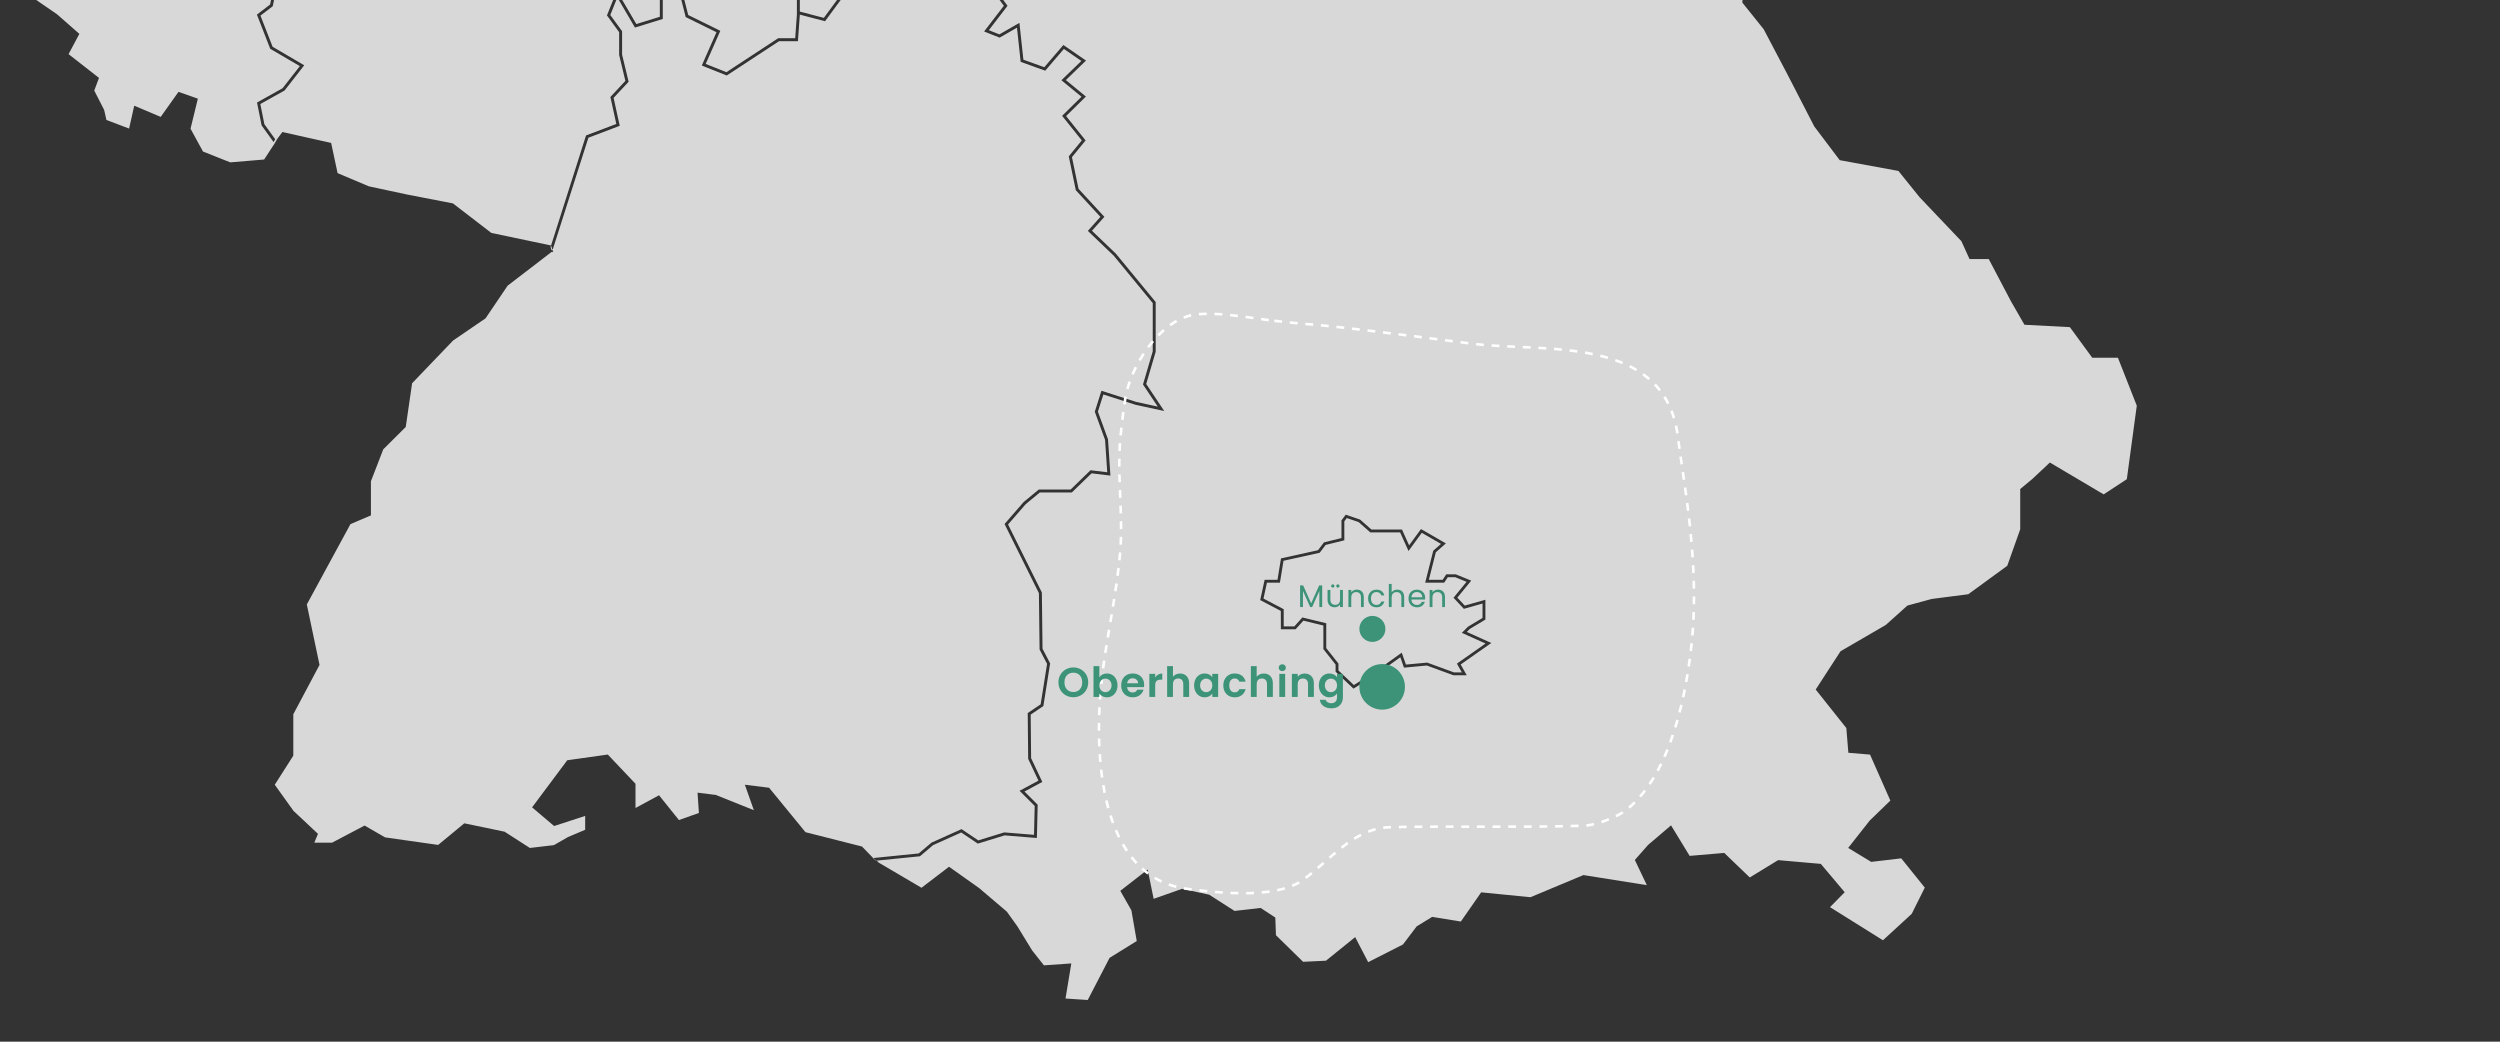 <?xml version="1.0" encoding="UTF-8"?>
<svg width="1920px" height="800px" viewBox="0 0 1920 800" version="1.1" xmlns="http://www.w3.org/2000/svg" xmlns:xlink="http://www.w3.org/1999/xlink">
    <rect x="0" y="0" width="1920" height="800" fill="#333333" stroke="none"/>
    <title>DPCo_Karte_Pachmayr_v7</title>
    <g id="DPCo_Karte_Pachmayr_v7" stroke="none" stroke-width="1" fill="none" fill-rule="evenodd">
        <g id="Group-2" transform="translate(-36, -1775)">
            <path d="M1309.836,1571.116 L1305.524,1571.35 L1302.566,1595.369 L1325.618,1612.848 L1323.661,1635.654 L1344.214,1655.853 L1384.269,1682.105 L1390.486,1699.573 L1395.803,1710.764 L1377.101,1731.466 L1376.609,1750.43 L1374.076,1776.939 L1390.514,1797.456 L1408.629,1831.89 L1429.372,1872.131 L1448.913,1898.003 L1493.988,1906.285 L1510.264,1926.489 L1542.34,1960.219 L1548.591,1973.951 L1563.362,1973.951 L1580.46,2006.474 L1590.787,2024.417 L1625.669,2026.249 L1642.834,2049.726 L1662.559,2049.726 L1677.052,2086.555 L1669.397,2143.007 L1651.618,2154.684 L1610.294,2130.213 L1597.049,2142.644 L1587.527,2150.585 L1587.527,2181.495 L1577.581,2209.523 L1547.646,2231.363 L1519.506,2235.01 L1500.899,2240.064 L1484.282,2254.963 L1449.528,2275.162 L1430.457,2304.563 L1453.984,2334.138 L1455.533,2353.12 L1472.183,2354.538 L1487.793,2389.854 L1471.959,2405.166 L1455.404,2426.203 L1473.077,2436.925 L1496.157,2434.211 L1514.239,2456.688 L1504.203,2476.819 L1482.107,2497.124 L1441.438,2471.693 L1452.726,2460.223 L1434.382,2438.466 L1401.59,2435.573 L1379.824,2448.892 L1360.227,2430.05 L1333.641,2432.317 L1319.356,2408.88 L1301.722,2423.902 L1291.557,2435.461 L1300.777,2454.8 L1252.067,2447.055 L1211.387,2464.065 L1173.541,2460.318 L1157.919,2482.75 L1135.918,2479.159 L1124.031,2486.43 L1113.475,2500.358 L1086.767,2513.933 L1076.77,2494.706 L1054.344,2512.816 L1036.771,2513.66 L1015.933,2493.238 L1015.441,2479.679 L1004.175,2472.302 L984.12,2474.591 L964.646,2462.127 L943.87,2457.598 L921.997,2465.299 L917.413,2442.805 L896.396,2459.15 L904.9,2474.117 L909.021,2497.705 L888.155,2510.627 L871.376,2543 L854.312,2541.855 L858.773,2514.911 L837.729,2516.385 L828.733,2505.004 L817.405,2486.525 L809.253,2475.139 L788.069,2457.118 L764.843,2440.655 L743.703,2456.811 L710.241,2437.131 L710.609,2437.095 L706.436,2433.822 L697.997,2425.12 L654.611,2414.115 L626.673,2379.999 L608.044,2377.662 L614.969,2397.23 L585.842,2385.549 L571.717,2383.749 L572.761,2399.343 L557.422,2404.803 L542.13,2385.761 L524.07,2395.542 L524.07,2376.941 L502.785,2354.484 L471.648,2358.872 L444.637,2395.056 L461.564,2409.386 L485.411,2401.618 L485.411,2412.265 L472.251,2417.837 L461.368,2424.064 L442.94,2426.232 L423.507,2413.74 L392.589,2407.307 L372.503,2423.896 L331.751,2418.106 L315.996,2409.018 L291.032,2422.169 L277.398,2422.169 L280.199,2415.378 L261.38,2397.722 L247.021,2377.668 L261.263,2355.334 L261.263,2323.542 L281.399,2285.648 L271.633,2239.23 L305.146,2177.525 L320.868,2170.835 L320.868,2144.616 L330.35,2120.085 L347.612,2102.904 L352.501,2069.33 L383.988,2036.499 L408.896,2019.491 L425.851,1994.407 L459.7,1968.427 L460.849,1968.673 L459.179,1963.518 L413.339,1953.881 L383.842,1931.208 L348.78,1924.417 L319.278,1918.1 L295.256,1907.949 L290.318,1884.773 L252.873,1876.392 L249.064,1881.503 L246.845,1885.272 L238.85,1897.505 L212.844,1899.692 L191.9,1891.383 L182.326,1873.837 L187.964,1850.773 L173.083,1845.545 L159.417,1864.774 L139.088,1856.175 L135.147,1873.737 L117.724,1867.133 L115.994,1859.429 L108.385,1844.567 L112.013,1834.821 L88.661,1816.566 L96.953,1801.016 L79.9,1786.032 L51.246,1766.323 L48.732,1744.763 L48.73,1740.417 L48.603,1740.386 L48.73,1740.211 L48.732,1740.124 L48.868,1740.028 L66.92,1715.643 L96.853,1681.033 L94.14,1655.609 L68.777,1653.282 L64.062,1641.356 L44.481,1630.787 L34.464,1606.217 L15.124,1589.152 L19.839,1540.932 L34.979,1527.684 L30.241,1515.669 L76.221,1492.164 L77.084,1491.967 L86.279,1487.076 L86.613,1486.692 L85.49,1486.935 L84.893,1486.175 L70.868,1468.503 L93.505,1445.322 L77.565,1438.562 L82.739,1422.979 L54.527,1424.918 L47.294,1411.71 L67.704,1391.54 L47.668,1383.612 L40.753,1350.134 L23.803,1349.664 L12.301,1328.455 L39.575,1314.057 L39.575,1293.474 L16.726,1276.361 L38.571,1260.454 L0,1260.935 L0,1245.536 L17.072,1247.699 L44.643,1219.908 L72.297,1213.751 L72.297,1197.889 L43.677,1200.09 L52.467,1183.558 L64.651,1171.177 L79.301,1151.873 L89.972,1097.337 L72.793,1066.87 L72.793,1047.427 L59.477,1041.393 L58.076,1029.436 L47.723,1016.016 L40.228,990.276 L56.028,993.092 L84.53,988.784 L91.451,972.726 L135.893,1001.785 L150.431,987.219 L159.874,995.215 L185.324,982.532 L210.539,984.862 L241.62,953.182 L212.079,930.035 L221.182,916.581 L247.502,908.927 L287.82,873.113 L291.468,868.352 L299.318,833.67 L286.293,797.938 L267.338,802.394 L237.156,798.463 L230.216,778.071 L244.777,767.573 L240.154,749.319 L269.996,747.638 L297.565,760.358 L308.837,750.838 L323.515,675.018 L347.952,652.504 L358.493,625.829 L348.862,596.887 L358.37,586.618 L358.37,575.584 L369.625,540.461 L328.383,527.227 L321.806,516.098 L328.718,472.314 L347.377,474.498 L359.224,461.705 L344.931,449.163 L377.508,426.207 L446.163,428.033 L466.201,419.763 L525.911,421.534 L525.911,440.648 L541.142,442.552 L555.06,477.569 L528.178,485.682 L531.014,510.218 L549.176,510.218 L569.939,527.35 L591.557,509.062 L589.357,489.915 L572.647,482.053 L583.411,461.403 L596.023,459.873 L602.74,476.095 L625.111,478.39 L636.154,512.458 L653.964,489.027 L644.311,474.492 L657.828,460.962 L655.801,457.668 L637.762,463.592 L623.983,440.631 L648.214,391.52 L666.308,377.923 L700.46,398.712 L755.955,390.353 L779.253,392.112 L801.948,438.855 L805.011,436.176 L811.461,415.825 L793.592,382.26 L762.706,371.314 L725.371,372.213 L712.087,350.276 L712.511,330.361 L737.544,340.972 L737.003,308.982 L731.519,290.675 L709.914,294.456 L701.684,284.392 L709.926,267.632 L712.226,245.159 L692.04,238.496 L673.568,244.131 L667.124,229.36 L678.074,221.87 L671.574,211.282 L725.578,210.405 L748.774,187.619 L724.305,147.425 L713.371,134.927 L708.602,116.095 L694.631,97.726 L697.585,83.848 L682.798,67.635 L684.088,43.671 L747.138,56.471 L785.981,68.652 L795.77,85.669 L812.187,90.298 L827.348,78.28 L837.176,86.59 L860.947,66.044 L870.401,85.507 L895.256,96.257 L910.897,109.052 L934.4,105.148 L934.411,117.742 L937.326,141.232 L934.484,177.885 L899.941,199.531 L905.664,208.931 L936.6,199.878 L964.213,202.017 L964.213,226.83 L954.793,247.628 L941.347,259.244 L954.006,272.938 L962.806,263.025 L967.876,250.035 L986.432,234.542 L979.558,224.199 L1001.085,217.062 L1025.191,233.498 L1045.311,238.256 L1065.039,259.104 L1083.662,259.104 L1111.851,238.558 L1142.68,243.93 L1131.78,267.426 L1136.532,292.055 L1104.351,314.74 L1094.953,326.937 L1080.128,322.76 L1069.16,341.29 L1074.488,364.35 L1088.208,368.203 L1084.226,378.669 L1073.499,390.246 L1082.311,400.589 L1082.696,401.031 L1086.106,400.678 L1108.349,387.603 L1118.828,367.44 L1159.467,366.138 L1169.215,383.109 L1194.299,383.109 L1207.258,400.667 L1227.356,381.247 L1213.689,365.389 L1231.465,361.8 L1247.131,346.081 L1247.131,329.3 L1260.43,320.132 L1289.618,320.132 L1311.794,309.696 L1330.899,315.258 L1347.151,338.68 L1358.875,313.307 L1351.327,303.1 L1397.633,251.895 L1427.156,218.669 L1435.837,214.996 L1460.436,223.118 L1476.091,224.985 L1447.327,227.529 L1414.823,238.345 L1398.906,267.346 L1405.315,289.03 L1422.388,260.526 L1475.041,244.461 L1495.609,257.2 L1524.054,230.888 L1530.698,244.975 L1540.212,253.684 L1537.744,279.124 L1553.365,289.896 L1587.701,294.603 L1587.701,314.676 L1602.568,323.531 L1605.03,336.03 L1620.434,343.817 L1627.725,328.148 L1662.787,320.44 L1671.764,341.525 L1671.764,367.11 L1691.796,392.388 L1691.796,411.886 L1680.161,421.277 L1717.4,445.907 L1755.794,463.275 L1772.884,456.483 L1763.013,472.079 L1773.621,481.051 L1788.243,538.683 L1809.804,587.171 L1808.922,587.596 L1808.805,587.635 L1810.794,592.635 L1811.096,592.529 L1812.337,608.344 L1794.827,656.721 L1787.64,682.341 L1753.805,713.625 L1737.754,740.188 L1745.847,758.402 L1774.059,769.267 L1803.283,779.608 L1822.475,808.42 L1849.614,825.446 L1851.944,865.429 L1832.21,890.899 L1842.309,923.6 L1847.473,939.125 L1876.736,951.285 L1871.997,984.231 L1881.732,1009.343 L1872.215,1043.697 L1854.61,1067.776 L1887.103,1134.284 L1879.765,1164.385 L1880.186,1167.423 L1907.049,1191.521 L1945.989,1202.463 L1938.455,1230.812 L1956,1257.848 L1936.709,1314.114 L1926.519,1362.013 L1907.155,1393.44 L1895.113,1413.443 L1880.403,1411.471 L1870.799,1390.703 L1858.584,1384.497 L1858.584,1359.824 L1840.537,1348.674 L1806.665,1346.021 L1786.821,1360.55 L1811.268,1391.2 L1759.21,1409.114 L1749.226,1419.565 L1718.947,1419.565 L1709.12,1444.969 L1645.41,1451.371 L1619.539,1460.146 L1621.364,1483.825 L1601.571,1476.379 L1570.566,1489.081 L1550.806,1512.414 L1520.834,1514.268 L1506.387,1537.377 L1476.817,1530.998 L1461.901,1547.839 L1423.078,1552.342 L1366.388,1582.639 L1371.237,1609.111 L1347.688,1594.727 L1340.701,1579.724 L1310.528,1571.814 L1309.836,1571.116 Z M275.222,431.672 L283.99,438.251 L271.923,441.304 L274.473,452.309 L272.889,453.507 L260.464,443.146 L275.222,431.672 Z M341.124,413.196 L340.634,418.028 L312.65,417.145 L308.713,429.992 L300.794,429.137 L302.631,417.178 L341.124,413.196 Z M1685.424,314.096 L1702.732,321.238 L1702.732,331.255 L1764.433,383.201 L1761.96,415.239 L1754.784,409.179 L1715.11,421.594 L1703.243,414.906 L1712.626,392.491 L1705.394,380.287 L1737.165,389.933 L1737.165,368.744 L1714.849,349.858 L1698.124,363.81 L1694.734,356.867 L1687.447,331.766 L1678.732,318.491 L1685.424,314.096 Z M368.951,401.438 L384.814,403.023 L380.677,409.378 L353.331,409.836 L352.887,405.86 L368.951,401.438 Z M552.315,399.758 L557.822,400.7 L559.577,404.961 L553.958,408.157 L544.454,407.317 L552.315,399.758 Z M406.648,400.257 L408.34,402.731 L406.114,404.298 L403.299,402.006 L406.648,400.257 Z M440.876,391.36 L445.309,394.367 L441.593,398.658 L422.333,401.438 L421.784,395.777 L440.876,391.36 Z M478.611,381.282 L483.959,388.21 L473.373,391.36 L460.433,389.037 L461.379,385.412 L478.611,381.282 Z M500.917,381.549 L511.777,383.731 L512.526,384.593 L495.722,386.054 L495.722,383.293 L500.917,381.549 Z M1611.9,147.81 L1602.166,171.68 L1619.193,180.947 L1645.356,183.593 L1654.464,177.918 L1661.802,187.525 L1641.726,212.754 L1662.768,239.152 L1672.01,254.735 L1663.946,280.783 L1645.848,255.972 L1613.709,260.995 L1603.741,287.221 L1566.979,275.882 L1558.363,249.623 L1582.582,242.583 L1556.062,230.152 L1557.452,222.634 L1576.735,213.595 L1559.513,192.983 L1569.593,190.137 L1582.303,198.385 L1597.33,194.297 L1622.845,213.923 L1622.845,229.239 L1627.614,229.378 L1629.642,194.497 L1596.37,174.843 L1580.817,168.049 L1566.036,173.44 L1567.303,163.866 L1596.029,147.81 L1611.9,147.81 Z M1157.727,189.801 L1181.33,215.405 L1181.33,223.035 L1154.476,226.754 L1145.705,217.352 L1132.598,196.878 L1157.727,189.801 Z M719.494,176.364 L729.299,178.133 L727.726,184.929 L717.311,186.442 L710.814,180.937 L719.494,176.364 Z M691.3,161.247 L695.691,167.915 L679.084,176.364 L662.082,176.364 L662.082,170.511 L691.3,161.247 Z M656.374,151.169 L660.135,155.344 L655.628,157.888 L656.374,151.169 Z M621.85,112.537 L626.794,132.693 L609.99,118.526 L621.85,112.537 Z M648.117,90.701 L670.485,95.577 L662.44,108.649 L645.224,114.217 L633.515,102.683 L648.117,90.701 Z M647.191,0 L650.32,8.205 L633.143,18.501 L633.143,40.037 L647.951,50.754 L626.577,59.982 L613.351,78.944 L615.747,39.593 L637.301,6.783 L647.191,0 Z M715.458,852.912 L711.713,835.801 L724.96,828.318 L707.42,817.339 L669.749,850.404 L636.795,850.404 L636.795,820.764 L630.265,809.035 L593.411,814.939 L583.708,829.59 L554.693,825.497 L559.142,843.285 L579.214,861.183 L569.952,901.938 L585.119,917.223 L550.197,932.747 L534.001,926.427 L523.339,945.487 L459.784,951.958 L447.558,941.799 L475.054,927.469 L486.753,911.381 L463.429,905.205 L458.867,891.537 L480.506,865.864 L478.162,846.633 L426.447,837.344 L423.741,816.528 L414.528,809.062 L391.35,816.795 L387.362,838.348 L330.864,867.228 L330.412,867.35 L288.399,869.699 L290.216,867.328 L330.045,865.101 L385.338,836.837 L389.368,815.07 L414.991,806.523 L425.873,815.338 L428.478,835.403 L480.209,844.699 L482.874,866.572 L461.415,892.023 L465.19,903.327 L490.532,910.038 L476.572,929.234 L451.624,942.232 L460.498,949.607 L521.937,943.351 L532.991,923.6 L550.139,930.292 L581.197,916.485 L567.47,902.653 L576.709,861.983 L557.118,844.516 L551.681,822.786 L582.607,827.147 L592.066,812.859 L631.474,806.55 L639.06,820.173 L639.06,848.138 L668.895,848.138 L707.195,814.526 L729.391,828.418 L714.281,836.95 L717.911,853.516 L689.98,886.774 L708.697,908.123 L695.451,930.929 L717.818,939.315 L717.818,950.307 L728.344,960.672 L726.628,984.056 L740.242,992.29 L756.554,1025.073 L777.921,1029.33 L768.002,1072.325 L774.373,1103.996 L794.685,1109.239 L815.202,1127.855 L819.543,1140.16 L806.554,1140.16 L806.555,1190.892 L788.808,1200.7 L811.434,1222.459 L823.892,1218.791 L815.07,1199.99 L857.601,1175.547 L858.335,1198.398 L875.041,1197.816 L887.399,1178.221 L907.566,1182.958 L924.839,1161.798 L941.244,1162.207 L959.617,1132.552 L976.882,1134.582 L1007.259,1142.798 L1029.388,1123.179 L1018.47,1112.293 L1028.038,1095.758 L1013.631,1077.093 L1013.631,1050.941 L1028.267,1036.455 L1028.267,1015.992 L1009.603,998.694 L1027.777,987.287 L1048.01,995.991 L1077,991.451 L1088.947,983.498 L1090.557,968.904 L1108.368,956.521 L1108.369,941.57 L1117.201,927.664 L1105.073,919.132 L1105.073,897.347 L1117.129,887.154 L1105.351,873.573 L1105.153,873.248 L1098.223,855.754 L1104.861,843.52 L1088.618,821.947 L1099.53,806.173 L1086.091,802.549 L1078.044,774.495 L1068.52,768.54 L1058.181,745.657 L1066.633,736.211 L1098.049,734.887 L1112.661,718.332 L1122.525,726.126 L1137.662,722.329 L1157.068,730.514 L1186.402,724.098 L1206.613,708.195 L1229.524,684.788 L1197.154,667.698 L1167.051,662.944 L1159.649,642.085 L1147.804,633.453 L1128.062,633.446 L1062.821,586.856 L1062.819,568.696 L1048.918,567.023 L1028.651,567.025 L1019.226,552.373 L992.585,539.388 L920.869,519.411 L830.114,482.705 L820.641,451.122 L802.227,435.79 L803.706,434.513 L803.832,434.18 L822.615,449.817 L831.969,481.013 L921.597,517.269 L993.384,537.278 L1020.787,550.615 L1029.884,564.757 L1048.037,564.757 L1051.736,542.5 L1075.381,528.33 L1082.874,508.29 L1104.374,504.471 L1105.167,465.218 L1102.59,449.853 L1087.465,456.577 L1076.049,442.312 L1073.314,414.463 L1081.748,399.274 L1084.54,399 L1075.635,414.944 L1078.234,441.418 L1088.139,453.795 L1104.339,446.598 L1107.415,465.053 L1106.601,506.377 L1084.54,510.294 L1077.227,529.868 L1053.798,543.904 L1050.308,564.911 L1065.085,566.688 L1065.084,585.686 L1128.786,631.18 L1148.531,631.18 L1161.55,640.667 L1168.734,660.916 L1197.696,665.492 L1198.048,665.609 L1230.971,682.991 L1242.553,663.551 L1242.423,663.5 L1228.616,656.734 L1228.614,642.069 L1215.54,635.405 L1234.073,612.891 L1257.586,612.889 L1263.935,595.795 L1303.048,600.075 L1325.977,568.535 L1356.342,574.565 L1356.588,574.643 L1404.314,596.217 L1406.677,606.831 L1443.017,608.433 L1443.428,608.53 L1463.492,617.479 L1463.788,617.662 L1477.752,629.647 L1512.422,629.653 L1512.892,629.756 L1521.55,633.708 L1552.357,608.254 L1573.614,617.208 L1588.914,604.372 L1605.699,610.76 L1623.78,587.12 L1640.375,558.353 L1692.466,568.549 L1705.031,553.975 L1745.498,558.582 L1751.172,579.442 L1760.841,592.613 L1752.062,608.431 L1779.304,608.431 L1788.614,594.343 C1801.088,589.668 1807.323,587.331 1807.316,587.333 C1807.309,587.336 1807.582,588.039 1808.135,589.441 L1790.096,596.205 L1780.522,610.697 L1748.214,610.697 L1758.155,592.782 L1749.225,580.618 L1749.045,580.245 L1743.715,560.66 L1705.964,556.36 L1693.323,571.025 L1641.526,560.886 L1625.678,588.351 L1606.47,613.479 L1589.351,606.96 L1574.009,619.835 L1552.738,610.873 L1521.898,636.361 L1512.178,631.919 L1476.922,631.919 L1462.437,619.489 L1442.696,610.685 L1404.846,609.021 L1402.35,597.816 L1355.788,576.768 L1326.955,571.039 L1304.109,602.471 L1265.441,598.237 L1259.163,615.157 L1235.14,615.155 L1219.079,634.665 L1230.881,640.682 L1230.879,655.32 L1245.753,662.609 L1232.966,684.07 L1276.429,708.293 L1276.427,722.379 L1305.531,730.308 L1331.838,730.309 L1331.838,741.045 L1356.378,739.185 L1358.129,755.485 L1358.099,755.89 L1351.103,782.86 L1354.783,810.844 L1340.769,814.629 L1340.771,833.58 L1340.695,833.988 L1336.661,844.417 L1351.767,857.014 L1376.016,860.037 L1365.885,882.72 L1365.885,913.753 L1356.798,924.424 L1366.096,937.769 L1356.501,954.167 L1356.501,976.074 L1378.372,1004.232 L1378.479,1004.275 L1408.483,1013.693 L1408.701,1013.787 L1429.187,1025.349 L1453.461,1018.37 L1484.056,1037.33 L1504.305,1041.934 L1517.297,1060.951 L1538.959,1066.683 L1548.764,1119.366 L1521.242,1139.181 L1548.526,1157.603 L1553.654,1180.554 L1553.66,1181.019 L1548.722,1206.196 L1564.072,1228.413 L1585.48,1216.211 L1585.934,1216.06 L1607.204,1213.742 L1632.974,1230.234 L1722.753,1230.234 L1736.026,1218.881 L1736.027,1198.221 L1764.498,1179.577 L1798.035,1188.433 L1833.48,1171.193 L1833.768,1171.098 L1877.746,1162.917 L1877.693,1163.086 L1878,1165.183 L1834.322,1173.297 L1798.269,1190.839 L1764.894,1182.024 L1738.291,1199.446 L1738.291,1219.925 L1723.59,1232.501 L1632.314,1232.501 L1606.653,1216.079 L1586.506,1218.277 L1586.412,1218.285 L1563.39,1231.411 L1546.316,1206.699 L1551.392,1180.814 L1546.512,1158.978 L1518.86,1140.307 L1500.749,1138.184 L1500.513,1138.13 L1481.986,1131.777 L1463.8,1136.293 L1451.835,1132.009 L1442.118,1152.367 L1402.494,1154.563 L1347.722,1165.622 L1336.471,1201.056 L1338.851,1224.405 L1338.844,1224.694 L1333.896,1256.748 L1346.318,1277.732 L1343.151,1300.574 L1359.376,1321.338 L1405.584,1330.489 L1410.312,1351.246 L1427.631,1351.247 L1430.171,1375.92 L1430.159,1376.233 L1427.56,1390.98 L1405.095,1390.979 L1388.985,1406.397 L1355.852,1414.539 L1354.267,1436.784 L1355.955,1470.422 L1333.687,1478.697 L1323.452,1493.695 L1299.288,1497.019 L1299.081,1497.146 L1277.924,1511.071 L1273.469,1534.86 L1306.655,1570.114 L1303.853,1570.255 L1303.853,1570.442 L1272.028,1536.633 L1251.105,1541.873 L1230.113,1533.729 L1221.367,1538.37 L1206.117,1549.295 L1195.095,1538.068 L1183.451,1546.062 L1162.151,1511.068 L1149.013,1501.113 L1135.986,1510.919 L1125.993,1582.168 L1102.03,1575.387 L1101.141,1546.736 L1062.63,1547.418 L1048.261,1536.366 L1033.989,1534.765 L1015.193,1549.808 L1039.576,1581.603 L1019.855,1584.071 L1005.444,1595.501 L985.529,1586.371 L982.353,1556.315 L963.318,1543.344 L957.622,1527.503 L943.601,1527.503 L932.01,1509.879 L910.188,1495.291 L909.942,1495.075 L893.845,1477.729 L879.481,1483.987 L842.89,1518.639 L818.632,1513.513 L809.577,1535.746 L806.43,1552.013 L786.902,1562.036 L784.158,1576.568 L752.751,1572.983 L754.761,1614.446 L730.842,1619.799 L719.463,1602.831 L700.732,1599.401 L680.909,1608.264 L660.488,1599.466 L640.845,1608.719 L640.845,1620.897 L650.303,1637.5 L645.804,1688.601 L659.477,1708.217 L659.477,1735.367 L650.276,1745.926 L650.274,1783.892 L668.712,1788.728 L683.01,1769.3 L715.181,1759.882 L715.181,1741.938 L703.317,1726.811 L732.182,1721.522 L744.715,1732.044 L768.151,1718.252 L765.814,1752.542 L773.42,1742.278 L784.211,1752.42 L799.824,1741.966 L802.154,1769.113 L809.79,1779.462 L795.422,1798.176 L803.524,1801.396 L818.913,1792.559 L821.958,1820.822 L822.048,1820.869 L838.012,1826.625 L838.077,1826.58 L852.67,1809.563 L870.064,1821.514 L854.567,1836.484 L869.972,1849.155 L854.753,1864.136 L869.737,1882.854 L859.252,1895.676 L864.308,1920.004 L884.173,1941.53 L874.604,1952.208 L892.9,1969.718 L893.478,1970.404 L923.563,2006.935 L923.563,2044.996 L923.517,2045.316 L916.289,2069.899 L930.151,2090.686 L907.952,2085.842 L883.376,2077.958 L879.189,2091.151 L886.883,2112.209 L886.949,2112.523 L888.798,2140.266 L874.317,2138.518 L859.134,2153.24 L834.577,2153.238 L823.768,2162.162 L810.193,2177.791 L836.026,2229.776 L836.144,2230.267 L836.656,2273.256 L842.505,2284.475 L837.3,2317.258 L827.562,2323.802 L827.898,2357.173 L827.898,2357.286 L836.495,2375.519 L822.788,2382.888 L832.93,2393.028 L832.33,2418.597 L807.485,2416.571 L786.954,2422.9 L774.224,2414.346 L752.574,2424.086 L742.517,2432.622 L708.826,2436 L706.273,2434.005 L741.59,2430.437 L751.236,2422.253 L751.504,2422.083 L774.446,2411.766 L787.318,2420.416 L807.036,2414.342 L807.461,2414.296 L830.121,2416.143 L830.644,2393.958 L830.59,2393.891 L819.031,2382.335 L833.529,2374.541 L825.746,2358.029 L825.637,2357.557 L825.287,2322.606 L835.218,2315.925 L840.15,2284.856 L834.4,2273.824 L833.883,2230.565 L833.867,2230.521 L807.494,2177.447 L822.078,2160.651 L822.275,2160.458 L833.766,2150.974 L858.215,2150.972 L873.517,2136.141 L886.356,2137.689 L884.701,2112.835 L876.797,2091.204 L881.907,2075.107 L908.465,2083.635 L925.156,2087.276 L913.818,2070.275 L921.297,2044.836 L921.297,2007.748 L891.287,1971.306 L871.455,1952.33 L881.11,1941.553 L862.22,1921.08 L856.816,1895.078 L866.824,1882.836 L851.707,1863.956 L866.588,1849.305 L851.167,1836.621 L866.496,1821.811 L853.063,1812.581 L838.735,1829.293 L819.86,1822.488 L817.031,1796.25 L803.706,1803.906 L791.801,1799.175 L806.955,1779.435 L799.954,1769.945 L797.895,1745.983 L783.974,1755.306 L773.721,1745.67 L763.03,1760.104 L765.599,1722.381 L744.485,1734.81 L731.541,1723.94 L707.412,1728.363 L717.446,1741.157 L717.446,1761.582 L684.379,1771.26 L669.625,1791.31 L650.272,1786.232 L648.816,1806.621 L634.319,1806.621 L594.15,1832.979 L574.964,1825.329 L586.256,1799.74 L562.619,1788.108 L557.105,1766.537 L545.018,1762.878 L545.02,1789.565 L523.651,1796.165 L510.109,1773.023 L504.705,1786.508 L513.763,1798.963 L513.763,1816.938 L518.782,1837.787 L507.24,1850.152 L511.956,1871.636 L487.897,1880.754 L460.66,1966.136 L459.658,1967.247 L458.816,1964.803 C458.838,1964.732 458.855,1964.678 458.867,1964.643 C464.936,1945.617 474.004,1917.078 486.072,1879.026 L509.324,1870.21 L504.777,1849.474 L516.294,1837.132 L511.531,1817.338 L511.499,1817.072 L511.498,1799.701 L502.139,1786.83 L508.697,1770.465 L497.773,1744.109 L522.632,1712.868 L501.46,1693.319 L496.298,1652.838 L483.581,1621.477 L459.571,1614.998 L400.248,1627.972 L374.171,1597.077 L406.544,1579.451 L401.788,1558.728 L424.203,1552.175 L438.442,1541.298 L449.082,1545.514 L455.743,1525.568 L446.43,1497.412 L427.19,1491.977 L441.868,1450.105 L461.753,1454.916 L475.484,1434.888 L466.409,1409.341 L439.115,1405.307 L441.077,1386.646 L425.99,1378.427 L433.394,1362.42 L415.454,1346.662 L405.013,1320.245 L396.141,1327.364 L396.143,1351.161 L375.964,1349.485 L368.613,1371.241 L330.826,1388.835 L330.349,1388.94 L306.281,1388.939 L291.871,1411.864 L261.713,1410.254 L251.962,1418.509 L228.972,1418.508 L221.982,1426.248 L204.877,1430.853 L197.327,1451.487 L168.856,1453 L164.358,1480.635 L147.708,1489.954 L127.122,1479.669 L78.805,1489.491 L85.499,1485.931 L85.599,1485.798 L127.437,1477.294 L147.646,1487.39 L162.298,1479.191 L166.915,1450.835 L195.713,1449.303 L203.156,1428.973 L221.071,1424.147 L220.748,1424.231 L227.968,1416.243 L251.133,1416.242 L260.941,1407.946 L290.662,1409.529 L305.031,1386.675 L330.1,1386.673 L366.775,1369.597 L374.388,1347.083 L393.877,1348.699 L393.878,1326.277 L405.993,1316.557 L417.356,1345.319 L436.162,1361.836 L428.936,1377.45 L443.489,1385.38 L441.593,1403.383 L466.834,1407.107 L482.365,1390.951 L472.807,1372.631 L503.266,1348.724 L523.68,1352.444 L547.639,1335.132 L547.641,1313.363 L563.995,1303.071 L563.995,1272.417 L592.321,1280.691 L611.704,1256.392 L616.378,1235.739 L611.908,1220.756 L576.281,1220.756 L582.249,1206.041 L617.399,1184.345 L642.368,1192.384 L660.374,1179.877 L656.279,1150.849 L682.936,1153.871 L694.355,1168.78 L712.619,1168.78 L743.26,1145.612 L752.27,1113.099 L772.115,1104.252 L765.735,1072.534 L765.742,1072.056 L775.19,1031.095 L755.022,1027.079 L738.507,993.889 L724.27,985.277 L726.008,961.551 L715.554,951.258 L715.554,940.884 L692.146,932.11 L705.919,908.39 L686.997,886.807 L715.458,852.912 Z M138.631,1746.311 L183.802,1725.18 L205.335,1734.181 L209.233,1740.937 L231.713,1748.256 C232.226,1748.425 232.768,1748.605 233.454,1748.833 L249.923,1758.137 L245.476,1779.775 L236.031,1786.982 L245.355,1810.897 L245.416,1810.952 L269.656,1825.128 L254.679,1844.338 L254.337,1844.63 L235.938,1854.894 L239.032,1870.381 L239.08,1870.461 L247.371,1881.972 L246.1,1884.112 L237.054,1871.523 L236.863,1871.083 L233.396,1853.722 L253.032,1842.764 L266.278,1825.776 L243.541,1812.48 L233.304,1786.217 L243.429,1778.486 L247.371,1759.298 L232.442,1750.863 L207.709,1742.827 L203.755,1735.975 L183.852,1727.656 L139.451,1748.431 L139.161,1748.522 L99.182,1755.323 L98.716,1755.305 L48,1742.562 L48,1740.229 L99.036,1753.047 L138.631,1746.311 Z M485.128,1391.348 L468.549,1408.596 L478.005,1435.219 L462.738,1457.487 L443.326,1452.788 L430.122,1490.45 L448.203,1495.559 L458.131,1525.569 L450.471,1548.505 L438.797,1543.874 L425.414,1554.104 L425.044,1554.291 L404.472,1560.302 L409.136,1580.621 L377.692,1597.737 L401.096,1625.464 L459.61,1612.662 L485.259,1619.583 L498.453,1652.124 L498.527,1652.407 L503.6,1692.212 L525.716,1712.633 L500.376,1744.474 L510.933,1769.949 L524.698,1793.469 L542.754,1787.893 L542.756,1759.827 L558.984,1764.741 L564.555,1786.533 L589.206,1798.668 L577.982,1824.093 L593.894,1830.437 L633.642,1804.356 L646.707,1804.355 L648.012,1786.15 L648.012,1745.081 L657.212,1734.517 L657.212,1708.926 L643.476,1689.221 L647.984,1638.007 L638.582,1621.5 L638.582,1607.282 L660.446,1596.982 L680.892,1605.79 L700.453,1597.047 L720.814,1600.775 L731.858,1617.249 L752.407,1612.65 L750.362,1570.431 L782.323,1574.075 L784.885,1560.528 L804.416,1550.499 L807.417,1535.104 L817.251,1510.906 L842.195,1516.175 L877.475,1482.763 L868.841,1463.959 L875.813,1444.012 L871.002,1435.944 L861.233,1439.413 L843.388,1450.241 L835.884,1435.545 L851.116,1403.955 L852.275,1380.566 L872.996,1378.771 L875.793,1359.297 L861.757,1355.399 L851.417,1342.713 L870.632,1336.777 L876.307,1321.586 L892.637,1323.523 L909.611,1319.671 L898.527,1292.944 L908.887,1279.422 L909.208,1279.13 L920.67,1272.168 L873.323,1237.421 L873.057,1237.146 L856.535,1212.921 L855.457,1179.39 L818.005,1200.916 L827.065,1220.221 L810.813,1225.006 L785.027,1200.204 L804.29,1189.553 L804.291,1137.895 L816.343,1137.895 L813.256,1129.149 L793.577,1111.291 L773.502,1106.112 L754.165,1114.733 L745.237,1146.959 L713.378,1171.047 L693.24,1171.047 L681.722,1156.011 L658.929,1153.428 L662.813,1180.943 L642.74,1194.885 L617.698,1186.821 L584.066,1207.579 L579.641,1218.491 L613.596,1218.491 L618.719,1235.658 L613.856,1257.148 L613.637,1257.605 L593.147,1283.292 L566.259,1275.437 L566.26,1304.324 L549.904,1314.615 L549.905,1336.292 L524.226,1354.846 L503.86,1351.135 L475.683,1373.25 L485.128,1391.348 Z M1072.194,1136.323 L1031.329,1124.492 L1007.846,1145.305 L976.455,1136.8 L960.781,1134.97 L942.486,1164.506 L925.889,1164.09 L908.428,1185.488 L888.451,1180.795 L876.317,1200.04 L858.406,1200.663 L858.776,1212.187 L874.817,1235.709 L924.742,1272.347 L910.584,1280.944 L910.538,1280.991 L901.12,1293.283 L912.733,1321.287 L892.95,1325.776 L892.566,1325.797 L877.804,1324.044 L872.366,1338.615 L855.294,1343.886 L863.05,1353.4 L863.134,1353.43 L878.319,1357.648 L874.985,1380.874 L854.438,1382.652 L853.367,1404.299 L853.256,1404.735 L838.409,1435.518 L844.294,1447.039 L860.159,1437.415 L860.368,1437.315 L871.997,1433.188 L878.3,1443.76 L871.287,1463.826 L871.365,1464.028 L879.408,1481.546 L894.413,1475.011 L911.55,1493.478 L933.451,1508.118 L933.776,1508.443 L944.822,1525.237 L959.215,1525.238 L965.199,1541.883 L984.496,1555.034 L987.643,1584.849 L1005.123,1592.862 L1018.946,1581.904 L1035.375,1579.844 L1012.047,1549.427 L1033.308,1532.411 L1049.144,1534.185 L1063.383,1545.139 L1103.335,1544.431 L1104.24,1573.657 L1124.112,1579.28 L1133.876,1509.673 L1149.02,1498.276 L1163.691,1509.393 L1163.974,1509.707 L1184.14,1542.839 L1195.382,1535.127 L1206.361,1546.31 L1206.491,1546.241 L1220.177,1536.449 L1229.97,1531.244 L1251.25,1539.498 L1271.233,1534.497 L1275.875,1509.708 L1298.238,1494.988 L1298.706,1494.812 L1322.148,1491.587 L1332.224,1476.826 L1353.609,1468.876 L1352.003,1436.835 L1353.712,1412.734 L1387.857,1404.341 L1404.189,1388.714 L1425.66,1388.713 L1427.901,1375.996 L1425.587,1353.512 L1408.508,1353.513 L1403.7,1332.425 L1359.374,1323.648 L1349.261,1343.991 L1360.431,1351.609 L1345.235,1369.243 L1327.514,1363.276 L1296.31,1359.518 L1289.24,1342.016 L1276.876,1342.016 L1272.298,1333.633 L1242.123,1333.634 L1232.811,1316.994 L1211.202,1312.558 L1182.112,1312.559 L1186.519,1278.875 L1186.525,1278.809 L1161.013,1267.76 L1186.372,1252.344 L1182.389,1241.575 L1162.84,1211.887 L1112.527,1209.25 L1088.691,1195.549 L1062.615,1150.23 L1072.194,1136.323 Z M1231.601,685.907 L1208.122,709.877 L1187.392,726.203 L1156.861,732.885 L1137.481,724.71 L1121.995,728.597 L1112.939,721.44 L1099.117,737.109 L1067.682,738.435 L1060.861,746.058 L1060.921,746.222 L1070.3,766.982 L1079.981,773.036 L1087.914,800.693 L1103.222,804.822 L1091.41,821.89 L1107.548,843.322 L1100.717,855.902 L1107.182,872.222 L1120.344,887.404 L1107.336,898.398 L1107.336,917.953 L1120.272,927.056 L1110.632,942.227 L1110.633,957.708 L1092.692,970.178 L1091.082,984.801 L1078.053,993.475 L1077.601,993.651 L1047.717,998.331 L1027.985,989.843 L1027.899,989.885 L1013.309,999.04 L1030.532,1015.002 L1030.532,1037.402 L1015.895,1051.884 L1015.895,1076.317 L1030.76,1095.578 L1021.3,1111.919 L1031.634,1122.222 L1075.844,1135.022 L1065.29,1150.338 L1090.345,1193.886 L1113.185,1207.013 L1164.102,1209.685 L1184.342,1240.418 L1184.496,1240.744 L1189.147,1253.308 L1166.282,1267.208 L1165.929,1267.42 L1188.995,1277.411 L1184.691,1310.292 L1211.317,1310.293 L1211.545,1310.316 L1234.284,1314.985 L1243.448,1331.367 L1273.642,1331.369 L1278.217,1339.75 L1290.768,1339.751 L1297.906,1357.427 L1327.859,1361.031 L1328.107,1361.085 L1344.5,1366.605 L1344.578,1366.535 L1357.057,1352.053 L1346.355,1344.754 L1357.411,1322.501 L1340.777,1301.215 L1343.966,1278.203 L1331.536,1257.205 L1336.582,1224.505 L1334.188,1201.075 L1334.235,1200.616 L1345.97,1163.665 L1402.207,1152.322 L1440.653,1150.179 L1450.673,1129.188 L1463.919,1133.928 L1482.088,1129.419 L1501.138,1135.948 L1518.959,1138.033 L1546.273,1118.367 L1536.994,1068.505 L1515.905,1062.926 L1502.936,1043.945 L1483.372,1039.5 L1483.026,1039.359 L1453.121,1020.825 L1428.901,1027.79 L1407.684,1015.815 L1377.029,1006.194 L1354.237,976.851 L1354.237,953.556 L1363.41,937.873 L1353.941,924.289 L1363.609,912.934 L1363.621,882.481 L1363.72,882.019 L1372.7,861.906 L1350.828,859.182 L1333.965,845.119 L1338.504,833.37 L1338.507,812.896 L1352.278,809.173 L1348.83,782.941 L1348.857,782.508 L1355.854,755.52 L1354.359,741.609 L1329.574,743.491 L1329.574,732.574 L1305.375,732.574 L1305.078,732.534 L1274.164,724.11 L1274.163,709.623 L1231.601,685.907 Z M1544.132,822.268 L1561.313,801.246 L1576.286,813.23 L1606.643,804.211 L1609.409,827.819 L1628.264,843.727 L1628.129,844.716 C1628.088,845.081 1628.045,845.592 1628.012,846.226 C1627.934,847.712 1627.951,849.304 1628.099,850.932 C1628.516,855.525 1629.876,859.479 1632.424,862.274 C1634.269,864.299 1636.855,866.189 1639.991,867.92 C1642.394,869.246 1644.977,870.402 1647.56,871.379 L1648.865,871.856 C1649.282,872.003 1649.68,872.139 1650.056,872.262 L1650.983,872.554 L1652.749,873.068 L1620.422,907.795 L1619.742,905.965 L1619.597,905.617 C1619.432,905.23 1619.229,904.791 1618.988,904.309 C1618.296,902.927 1617.439,901.488 1616.412,900.072 C1613.496,896.052 1609.816,893.015 1605.322,891.54 L1602.96,890.777 C1597.684,889.105 1594.056,888.185 1592.163,888.02 L1579.203,901.988 L1569.359,884.94 L1568.793,884.927 C1567.84,884.903 1566.771,884.893 1565.613,884.901 C1562.304,884.924 1558.942,885.093 1555.734,885.453 C1546.862,886.45 1540.926,888.726 1539.587,892.283 L1539.092,893.598 L1537.912,892.835 C1532.628,889.417 1527.567,884.68 1522.725,878.631 L1522.084,877.831 L1529.482,870.578 L1526.09,859.186 L1534.858,849.897 L1529.423,827.683 L1544.132,822.268 Z M1575.796,815.74 L1561.647,804.415 L1545.494,824.183 L1532.101,829.11 L1537.351,850.557 L1528.631,859.789 L1532.043,871.241 L1525.137,878.007 L1525.375,878.3 C1529.211,882.936 1533.17,886.716 1537.25,889.643 L1538.087,890.226 L1538.286,889.921 C1540.729,886.353 1546.512,884.303 1554.633,883.301 L1555.481,883.202 C1558.776,882.831 1562.215,882.659 1565.597,882.635 C1566.485,882.629 1567.321,882.633 1568.095,882.646 L1570.061,882.702 L1570.7,882.733 L1579.628,898.196 L1591.195,885.722 L1591.698,885.728 C1593.953,885.758 1598.676,886.973 1606.028,889.387 C1611.026,891.028 1615.07,894.365 1618.244,898.741 C1619.349,900.263 1620.268,901.807 1621.012,903.295 L1621.186,903.647 L1648.625,874.171 L1647.45,873.755 L1646.76,873.498 C1644.082,872.486 1641.404,871.287 1638.897,869.904 C1635.562,868.063 1632.785,866.033 1630.75,863.801 C1627.816,860.581 1626.302,856.178 1625.844,851.137 C1625.685,849.394 1625.667,847.696 1625.751,846.107 L1625.798,845.346 L1625.857,844.657 L1607.264,828.974 L1604.706,807.149 L1575.796,815.74 Z M643.922,632.773 L638.931,620.482 L608.497,598.568 L619.66,582.684 L649.078,599.599 L692.878,605.252 L693.273,605.38 L732.791,626.86 L739.994,655.744 L708.307,666.704 L680.515,647.046 L643.922,632.773 Z M1069.553,2170.264 L1070.306,2170.521 C1070.368,2170.542 1070.421,2170.56 1070.472,2170.578 L1070.55,2170.605 C1070.828,2170.7 1071.19,2170.823 1072.818,2171.381 C1073.958,2171.771 1074.655,2172.009 1075.352,2172.247 L1075.651,2172.35 C1076.66,2172.695 1077.797,2173.084 1080.356,2173.959 L1080.563,2174.03 L1080.727,2174.175 L1089.218,2181.66 L1112.711,2181.661 L1113.003,2182.309 L1118.193,2193.826 L1126.732,2182.113 L1127.314,2181.314 L1128.17,2181.808 L1145.112,2191.57 L1146.441,2192.336 L1145.29,2193.349 L1138.72,2199.135 L1133.368,2220.277 L1143.969,2220.277 L1146.404,2216.563 L1146.73,2216.066 L1153.972,2216.066 L1154.172,2216.147 C1154.218,2216.166 1154.259,2216.183 1154.299,2216.199 L1154.455,2216.262 C1154.738,2216.377 1155.143,2216.542 1156.761,2217.2 C1157.874,2217.652 1158.577,2217.938 1159.259,2218.215 L1159.551,2218.334 C1160.624,2218.77 1161.782,2219.241 1164.53,2220.358 L1165.912,2220.92 L1164.967,2222.074 L1155.218,2233.978 L1160.937,2240.094 L1175.385,2236.005 L1176.785,2235.608 L1176.785,2250.841 L1176.251,2251.161 L1164.799,2258.031 L1162.498,2260.326 L1179.558,2268.017 L1181.318,2268.811 L1179.738,2269.92 L1157.797,2285.328 L1161.551,2291.986 L1162.475,2293.626 L1152.302,2293.626 L1152.119,2293.559 L1131.809,2286.118 L1131.608,2286.137 C1127.179,2286.548 1125.394,2286.714 1123.602,2286.88 L1123.23,2286.915 C1122.235,2287.007 1121.181,2287.105 1119.626,2287.249 L1119.34,2287.276 C1118.323,2287.37 1117.838,2287.415 1117.43,2287.453 L1117.212,2287.474 C1116.924,2287.5 1116.632,2287.527 1116.161,2287.571 C1115.676,2287.616 1115.676,2287.616 1115.367,2287.645 L1115.236,2287.657 C1115.217,2287.659 1115.199,2287.66 1115.168,2287.663 C1115.138,2287.666 1115.138,2287.666 1115.118,2287.668 C1115.111,2287.669 1115.111,2287.669 1115.106,2287.669 L1114.246,2287.749 L1113.962,2286.937 C1113.955,2286.919 1113.955,2286.919 1113.95,2286.904 C1113.936,2286.865 1113.936,2286.865 1113.915,2286.803 C1113.86,2286.647 1113.86,2286.647 1113.774,2286.402 C1113.555,2285.776 1113.555,2285.776 1113.212,2284.794 C1112.894,2283.885 1112.691,2283.306 1112.496,2282.749 L1112.399,2282.47 C1112.171,2281.819 1111.928,2281.126 1111.5,2279.901 L1111.446,2279.749 L1095.268,2291.343 L1076.223,2303.429 L1075.5,2303.887 L1074.878,2303.3 L1062.078,2291.214 L1061.733,2290.888 L1061.732,2285.382 L1052.594,2273.818 L1052.357,2273.518 L1052.356,2255.385 L1036.981,2251.658 L1031.385,2257.893 L1031.057,2258.258 L1019.705,2258.258 L1019.702,2257.161 L1019.672,2244.186 L1004.587,2236.261 L1003.846,2235.871 L1004.024,2235.053 L1007.053,2221.143 L1007.242,2220.277 L1017.115,2220.277 L1019.685,2204.571 L1019.805,2203.836 L1020.533,2203.675 L1048.249,2197.548 L1052.581,2191.857 L1052.816,2191.549 L1053.193,2191.456 L1066.244,2188.231 L1066.245,2174.63 L1066.468,2174.336 C1068.143,2172.125 1068.525,2171.62 1068.812,2171.242 L1068.906,2171.118 L1068.969,2171.034 C1069.002,2170.992 1069.036,2170.947 1069.073,2170.898 L1069.553,2170.264 Z M1070.346,2172.86 L1070.302,2172.918 C1070.024,2173.285 1069.566,2173.89 1068.573,2175.201 L1068.444,2175.369 L1068.445,2189.954 L1067.609,2190.16 L1054.097,2193.498 L1049.756,2199.202 L1049.512,2199.523 L1049.118,2199.61 L1021.735,2205.662 L1019.136,2221.555 L1018.985,2222.477 L1009.014,2222.477 L1006.351,2234.702 L1021.282,2242.547 L1021.869,2242.855 L1021.87,2243.518 L1021.899,2256.058 L1030.075,2256.058 L1035.783,2249.699 L1036.222,2249.21 L1036.861,2249.365 L1053.716,2253.451 L1054.557,2253.655 L1054.556,2272.754 L1063.696,2284.318 L1063.933,2284.618 L1063.932,2289.94 L1075.766,2301.112 L1094.038,2289.52 L1111.359,2277.106 L1112.553,2276.25 L1113.038,2277.637 C1113.788,2279.78 1114.129,2280.755 1114.426,2281.603 L1114.524,2281.883 C1114.735,2282.485 1114.944,2283.082 1115.288,2284.067 C1115.558,2284.839 1115.616,2285.005 1115.735,2285.343 L1115.754,2285.399 L1115.813,2285.394 L1115.958,2285.38 C1116.37,2285.342 1116.645,2285.317 1116.9,2285.293 L1117.117,2285.273 C1117.551,2285.233 1118.027,2285.188 1119.137,2285.085 C1120.882,2284.923 1122.012,2284.818 1123.084,2284.719 L1123.44,2284.686 C1125.277,2284.515 1127.13,2284.343 1131.853,2283.905 L1132.1,2283.882 L1132.333,2283.967 L1152.692,2291.426 L1158.709,2291.426 L1155.392,2285.54 L1154.902,2284.672 L1155.718,2284.1 L1176.893,2269.229 L1160.14,2261.676 L1158.686,2261.021 L1159.815,2259.894 L1163.339,2256.38 L1163.435,2256.284 L1163.55,2256.215 L1174.585,2249.594 L1174.585,2238.517 L1160.892,2242.395 L1160.247,2242.577 L1159.789,2242.087 L1152.954,2234.778 L1152.296,2234.074 L1152.906,2233.33 L1162.32,2221.834 L1162.057,2221.727 C1158.997,2220.484 1158.58,2220.314 1156.165,2219.332 L1155.933,2219.238 C1154.16,2218.517 1153.843,2218.389 1153.548,2218.268 L1147.917,2218.266 L1145.483,2221.98 L1145.157,2222.477 L1130.542,2222.477 L1130.889,2221.107 L1136.671,2198.266 L1136.755,2197.935 L1137.011,2197.71 L1142.686,2192.711 L1127.927,2184.206 L1118.856,2196.652 L1117.742,2198.181 L1116.964,2196.456 L1111.289,2183.86 L1088.387,2183.861 L1088.076,2183.586 L1079.436,2175.969 L1079.271,2175.913 C1075.156,2174.506 1074.964,2174.44 1072.344,2173.543 L1072.106,2173.462 C1071.253,2173.17 1070.748,2172.997 1070.42,2172.885 L1070.346,2172.86 Z M620.322,585.679 L648.145,601.676 L648.564,601.818 L692.377,607.472 L730.834,628.375 L737.294,654.28 L708.662,664.18 L681.715,645.12 L681.473,644.989 L645.651,631.017 L640.786,619.028 L611.636,598.036 L620.322,585.679 Z" id="Combined-Shape" fill="#D8D8D8"></path>
            <path d="M1010.444,2020.887 C997.291,2019.295 966.996,2013.526 950.619,2017.206 C925.43,2022.867 903.654,2057.438 900.131,2081.646 C898.141,2095.326 896.189,2109.068 895.741,2122.885 C894.93,2147.911 898.33,2173.038 896.361,2198 C893.623,2232.71 885.1,2266.767 881.659,2301.414 C876.784,2350.497 878.299,2449.45 948.781,2457.777 C962.184,2459.36 1013.241,2466.859 1035.579,2451.5 C1057.14,2436.675 1074.768,2410.851 1104.029,2410.253 C1153.327,2409.246 1202.664,2410.692 1251.948,2409.161 C1257.888,2408.977 1263.766,2407.253 1269.312,2405.12 C1275.357,2402.794 1281.454,2400.062 1286.414,2395.9 C1319.959,2367.754 1331.427,2306.702 1335.443,2266.591 C1341.434,2206.75 1328.476,2141.956 1324.635,2110.687 C1314.84,2030.946 1220.524,2045.981 1166.207,2038.914 C1019.322,2019.805 1055.052,2026.287 1010.444,2020.887 Z" id="Path-4" stroke="#FFFFFF" stroke-width="2" stroke-dasharray="6"></path>
            <circle id="Oval-Copy-33" fill="#3C9378" cx="1090" cy="2258" r="10"></circle>
            <circle id="Oval-Copy-26" fill="#3C9378" cx="1097.5" cy="2302.5" r="17.5"></circle>
            <g id="Oberhaching" transform="translate(848.872, 2285.166)" fill="#3C9378" fill-rule="nonzero">
                <path d="M11.456,25.312 C9.365,25.312 7.445,24.821 5.696,23.84 C3.947,22.859 2.56,21.499 1.536,19.76 C0.512,18.021 0,16.053 0,13.856 C0,11.68 0.512,9.723 1.536,7.984 C2.56,6.245 3.947,4.885 5.696,3.904 C7.445,2.923 9.365,2.432 11.456,2.432 C13.568,2.432 15.493,2.923 17.232,3.904 C18.971,4.885 20.347,6.245 21.36,7.984 C22.373,9.723 22.88,11.68 22.88,13.856 C22.88,16.053 22.373,18.021 21.36,19.76 C20.347,21.499 18.965,22.859 17.216,23.84 C15.467,24.821 13.547,25.312 11.456,25.312 Z M11.456,21.312 C12.8,21.312 13.984,21.008 15.008,20.4 C16.032,19.792 16.832,18.923 17.408,17.792 C17.984,16.661 18.272,15.349 18.272,13.856 C18.272,12.363 17.984,11.056 17.408,9.936 C16.832,8.816 16.032,7.957 15.008,7.36 C13.984,6.763 12.8,6.464 11.456,6.464 C10.112,6.464 8.923,6.763 7.888,7.36 C6.853,7.957 6.048,8.816 5.472,9.936 C4.896,11.056 4.608,12.363 4.608,13.856 C4.608,15.349 4.896,16.661 5.472,17.792 C6.048,18.923 6.853,19.792 7.888,20.4 C8.923,21.008 10.112,21.312 11.456,21.312 Z" id="Shape"></path>
                <path d="M31.415,9.952 C31.991,9.099 32.786,8.405 33.799,7.872 C34.813,7.339 35.97,7.072 37.271,7.072 C38.786,7.072 40.157,7.445 41.383,8.192 C42.61,8.939 43.581,10 44.295,11.376 C45.01,12.752 45.367,14.347 45.367,16.16 C45.367,17.973 45.01,19.579 44.295,20.976 C43.581,22.373 42.61,23.456 41.383,24.224 C40.157,24.992 38.786,25.376 37.271,25.376 C35.949,25.376 34.791,25.115 33.799,24.592 C32.807,24.069 32.013,23.392 31.415,22.56 L31.415,25.088 L26.935,25.088 L26.935,1.408 L31.415,1.408 L31.415,9.952 Z M40.791,16.16 C40.791,15.093 40.573,14.171 40.135,13.392 C39.698,12.613 39.122,12.021 38.407,11.616 C37.693,11.211 36.919,11.008 36.087,11.008 C35.277,11.008 34.514,11.216 33.799,11.632 C33.085,12.048 32.509,12.651 32.071,13.44 C31.634,14.229 31.415,15.157 31.415,16.224 C31.415,17.291 31.634,18.219 32.071,19.008 C32.509,19.797 33.085,20.4 33.799,20.816 C34.514,21.232 35.277,21.44 36.087,21.44 C36.919,21.44 37.693,21.227 38.407,20.8 C39.122,20.373 39.698,19.765 40.135,18.976 C40.573,18.187 40.791,17.248 40.791,16.16 Z" id="Shape"></path>
                <path d="M65.839,15.84 C65.839,16.48 65.796,17.056 65.711,17.568 L52.751,17.568 C52.857,18.848 53.305,19.851 54.095,20.576 C54.884,21.301 55.855,21.664 57.007,21.664 C58.671,21.664 59.855,20.949 60.559,19.52 L65.391,19.52 C64.879,21.227 63.897,22.629 62.447,23.728 C60.996,24.827 59.215,25.376 57.103,25.376 C55.396,25.376 53.865,24.997 52.511,24.24 C51.156,23.483 50.1,22.411 49.343,21.024 C48.585,19.637 48.207,18.037 48.207,16.224 C48.207,14.389 48.58,12.779 49.327,11.392 C50.073,10.005 51.119,8.939 52.463,8.192 C53.807,7.445 55.353,7.072 57.103,7.072 C58.788,7.072 60.297,7.435 61.631,8.16 C62.964,8.885 63.999,9.915 64.735,11.248 C65.471,12.581 65.839,14.112 65.839,15.84 Z M61.199,14.56 C61.177,13.408 60.761,12.485 59.951,11.792 C59.14,11.099 58.148,10.752 56.975,10.752 C55.865,10.752 54.932,11.088 54.175,11.76 C53.417,12.432 52.953,13.365 52.783,14.56 L61.199,14.56 Z" id="Shape"></path>
                <path d="M74.31,10.112 C74.886,9.173 75.638,8.437 76.566,7.904 C77.494,7.371 78.555,7.104 79.75,7.104 L79.75,11.808 L78.566,11.808 C77.158,11.808 76.096,12.139 75.382,12.8 C74.667,13.461 74.31,14.613 74.31,16.256 L74.31,25.088 L69.83,25.088 L69.83,7.36 L74.31,7.36 L74.31,10.112 Z" id="Path"></path>
                <path d="M93.469,7.104 C94.813,7.104 96.008,7.397 97.053,7.984 C98.098,8.571 98.914,9.435 99.501,10.576 C100.088,11.717 100.381,13.088 100.381,14.688 L100.381,25.088 L95.901,25.088 L95.901,15.296 C95.901,13.888 95.549,12.805 94.845,12.048 C94.141,11.291 93.181,10.912 91.965,10.912 C90.728,10.912 89.752,11.291 89.037,12.048 C88.322,12.805 87.965,13.888 87.965,15.296 L87.965,25.088 L83.485,25.088 L83.485,1.408 L87.965,1.408 L87.965,9.568 C88.541,8.8 89.309,8.197 90.269,7.76 C91.229,7.323 92.296,7.104 93.469,7.104 Z" id="Path"></path>
                <path d="M104.212,16.16 C104.212,14.368 104.57,12.779 105.284,11.392 C105.999,10.005 106.97,8.939 108.196,8.192 C109.423,7.445 110.794,7.072 112.308,7.072 C113.631,7.072 114.788,7.339 115.78,7.872 C116.772,8.405 117.567,9.077 118.164,9.888 L118.164,7.36 L122.676,7.36 L122.676,25.088 L118.164,25.088 L118.164,22.496 C117.588,23.328 116.794,24.016 115.78,24.56 C114.767,25.104 113.599,25.376 112.276,25.376 C110.783,25.376 109.423,24.992 108.196,24.224 C106.97,23.456 105.999,22.373 105.284,20.976 C104.57,19.579 104.212,17.973 104.212,16.16 Z M118.164,16.224 C118.164,15.136 117.951,14.203 117.524,13.424 C117.098,12.645 116.522,12.048 115.796,11.632 C115.071,11.216 114.292,11.008 113.46,11.008 C112.628,11.008 111.86,11.211 111.156,11.616 C110.452,12.021 109.882,12.613 109.444,13.392 C109.007,14.171 108.788,15.093 108.788,16.16 C108.788,17.227 109.007,18.16 109.444,18.96 C109.882,19.76 110.458,20.373 111.172,20.8 C111.887,21.227 112.65,21.44 113.46,21.44 C114.292,21.44 115.071,21.232 115.796,20.816 C116.522,20.4 117.098,19.803 117.524,19.024 C117.951,18.245 118.164,17.312 118.164,16.224 Z" id="Shape"></path>
                <path d="M126.636,16.224 C126.636,14.389 127.009,12.784 127.756,11.408 C128.502,10.032 129.537,8.965 130.86,8.208 C132.182,7.451 133.697,7.072 135.404,7.072 C137.601,7.072 139.42,7.621 140.86,8.72 C142.3,9.819 143.265,11.36 143.756,13.344 L138.924,13.344 C138.668,12.576 138.236,11.973 137.628,11.536 C137.02,11.099 136.268,10.88 135.372,10.88 C134.092,10.88 133.078,11.344 132.332,12.272 C131.585,13.2 131.212,14.517 131.212,16.224 C131.212,17.909 131.585,19.216 132.332,20.144 C133.078,21.072 134.092,21.536 135.372,21.536 C137.185,21.536 138.369,20.725 138.924,19.104 L143.756,19.104 C143.265,21.024 142.294,22.549 140.844,23.68 C139.393,24.811 137.58,25.376 135.404,25.376 C133.697,25.376 132.182,24.997 130.86,24.24 C129.537,23.483 128.502,22.416 127.756,21.04 C127.009,19.664 126.636,18.059 126.636,16.224 Z" id="Path"></path>
                <path d="M157.763,7.104 C159.107,7.104 160.302,7.397 161.347,7.984 C162.392,8.571 163.208,9.435 163.795,10.576 C164.382,11.717 164.675,13.088 164.675,14.688 L164.675,25.088 L160.195,25.088 L160.195,15.296 C160.195,13.888 159.843,12.805 159.139,12.048 C158.435,11.291 157.475,10.912 156.259,10.912 C155.022,10.912 154.046,11.291 153.331,12.048 C152.616,12.805 152.259,13.888 152.259,15.296 L152.259,25.088 L147.779,25.088 L147.779,1.408 L152.259,1.408 L152.259,9.568 C152.835,8.8 153.603,8.197 154.563,7.76 C155.523,7.323 156.59,7.104 157.763,7.104 Z" id="Path"></path>
                <path d="M171.93,5.248 C171.141,5.248 170.485,4.997 169.962,4.496 C169.44,3.995 169.178,3.371 169.178,2.624 C169.178,1.877 169.44,1.253 169.962,0.752 C170.485,0.251 171.141,0 171.93,0 C172.72,0 173.376,0.251 173.898,0.752 C174.421,1.253 174.682,1.877 174.682,2.624 C174.682,3.371 174.421,3.995 173.898,4.496 C173.376,4.997 172.72,5.248 171.93,5.248 Z M174.138,7.36 L174.138,25.088 L169.658,25.088 L169.658,7.36 L174.138,7.36 Z" id="Shape"></path>
                <path d="M189.105,7.104 C191.217,7.104 192.924,7.771 194.225,9.104 C195.527,10.437 196.177,12.299 196.177,14.688 L196.177,25.088 L191.697,25.088 L191.697,15.296 C191.697,13.888 191.345,12.805 190.641,12.048 C189.937,11.291 188.977,10.912 187.761,10.912 C186.524,10.912 185.548,11.291 184.833,12.048 C184.119,12.805 183.761,13.888 183.761,15.296 L183.761,25.088 L179.281,25.088 L179.281,7.36 L183.761,7.36 L183.761,9.568 C184.359,8.8 185.121,8.197 186.049,7.76 C186.977,7.323 187.996,7.104 189.105,7.104 Z" id="Path"></path>
                <path d="M208.105,7.072 C209.427,7.072 210.59,7.333 211.593,7.856 C212.595,8.379 213.385,9.056 213.961,9.888 L213.961,7.36 L218.473,7.36 L218.473,25.216 C218.473,26.859 218.142,28.325 217.481,29.616 C216.819,30.907 215.827,31.931 214.505,32.688 C213.182,33.445 211.582,33.824 209.705,33.824 C207.187,33.824 205.123,33.237 203.513,32.064 C201.902,30.891 200.99,29.291 200.777,27.264 L205.225,27.264 C205.459,28.075 205.966,28.72 206.745,29.2 C207.523,29.68 208.467,29.92 209.577,29.92 C210.878,29.92 211.934,29.531 212.745,28.752 C213.555,27.973 213.961,26.795 213.961,25.216 L213.961,22.464 C213.385,23.296 212.59,23.989 211.577,24.544 C210.563,25.099 209.406,25.376 208.105,25.376 C206.611,25.376 205.246,24.992 204.009,24.224 C202.771,23.456 201.795,22.373 201.081,20.976 C200.366,19.579 200.009,17.973 200.009,16.16 C200.009,14.368 200.366,12.779 201.081,11.392 C201.795,10.005 202.766,8.939 203.993,8.192 C205.219,7.445 206.59,7.072 208.105,7.072 Z M213.961,16.224 C213.961,15.136 213.747,14.203 213.321,13.424 C212.894,12.645 212.318,12.048 211.593,11.632 C210.867,11.216 210.089,11.008 209.257,11.008 C208.425,11.008 207.657,11.211 206.953,11.616 C206.249,12.021 205.678,12.613 205.241,13.392 C204.803,14.171 204.585,15.093 204.585,16.16 C204.585,17.227 204.803,18.16 205.241,18.96 C205.678,19.76 206.254,20.373 206.969,20.8 C207.683,21.227 208.446,21.44 209.257,21.44 C210.089,21.44 210.867,21.232 211.593,20.816 C212.318,20.4 212.894,19.803 213.321,19.024 C213.747,18.245 213.961,17.312 213.961,16.224 Z" id="Shape"></path>
            </g>
            <g id="München" transform="translate(1034.469, 2223.454)" fill="#3C9378" fill-rule="nonzero">
                <polygon id="Path" points="16.972 1.152 16.972 17.764 14.787 17.764 14.787 5.377 9.266 17.764 7.73 17.764 2.184 5.353 2.184 17.764 0 17.764 0 1.152 2.353 1.152 8.498 14.883 14.643 1.152"></polygon>
                <path d="M32.881,4.609 L32.881,17.764 L30.696,17.764 L30.696,15.82 C30.28,16.492 29.7,17.016 28.956,17.392 C28.212,17.768 27.392,17.956 26.495,17.956 C25.471,17.956 24.551,17.744 23.735,17.32 C22.919,16.896 22.274,16.26 21.802,15.411 C21.33,14.563 21.094,13.531 21.094,12.315 L21.094,4.609 L23.255,4.609 L23.255,12.027 C23.255,13.323 23.583,14.319 24.239,15.015 C24.895,15.711 25.791,16.06 26.927,16.06 C28.096,16.06 29.016,15.699 29.688,14.979 C30.36,14.259 30.696,13.211 30.696,11.835 L30.696,4.609 L32.881,4.609 Z M25.127,2.833 C24.775,2.833 24.475,2.713 24.227,2.473 C23.979,2.232 23.855,1.936 23.855,1.584 C23.855,1.232 23.979,0.932 24.227,0.684 C24.475,0.436 24.775,0.312 25.127,0.312 C25.463,0.312 25.755,0.436 26.003,0.684 C26.251,0.932 26.375,1.232 26.375,1.584 C26.375,1.936 26.251,2.232 26.003,2.473 C25.755,2.713 25.463,2.833 25.127,2.833 Z M29.016,2.833 C28.664,2.833 28.368,2.713 28.128,2.473 C27.888,2.232 27.768,1.936 27.768,1.584 C27.768,1.232 27.888,0.932 28.128,0.684 C28.368,0.436 28.664,0.312 29.016,0.312 C29.368,0.312 29.668,0.436 29.916,0.684 C30.164,0.932 30.288,1.232 30.288,1.584 C30.288,1.936 30.164,2.232 29.916,2.473 C29.668,2.713 29.368,2.833 29.016,2.833 Z" id="Shape"></path>
                <path d="M43.533,4.369 C45.133,4.369 46.429,4.853 47.421,5.821 C48.414,6.79 48.91,8.186 48.91,10.01 L48.91,17.764 L46.749,17.764 L46.749,10.322 C46.749,9.01 46.421,8.006 45.765,7.31 C45.109,6.613 44.213,6.265 43.076,6.265 C41.924,6.265 41.008,6.625 40.328,7.346 C39.648,8.066 39.308,9.114 39.308,10.49 L39.308,17.764 L37.123,17.764 L37.123,4.609 L39.308,4.609 L39.308,6.481 C39.74,5.809 40.328,5.289 41.072,4.921 C41.816,4.553 42.636,4.369 43.533,4.369 Z" id="Path"></path>
                <path d="M52.216,11.162 C52.216,9.802 52.488,8.614 53.032,7.598 C53.576,6.581 54.332,5.793 55.301,5.233 C56.269,4.673 57.377,4.393 58.625,4.393 C60.242,4.393 61.574,4.785 62.622,5.569 C63.671,6.353 64.363,7.442 64.699,8.834 L62.346,8.834 C62.122,8.034 61.686,7.402 61.038,6.938 C60.39,6.473 59.586,6.241 58.625,6.241 C57.377,6.241 56.369,6.669 55.601,7.526 C54.833,8.382 54.448,9.594 54.448,11.162 C54.448,12.747 54.833,13.971 55.601,14.835 C56.369,15.699 57.377,16.132 58.625,16.132 C59.586,16.132 60.386,15.908 61.026,15.459 C61.666,15.011 62.106,14.371 62.346,13.539 L64.699,13.539 C64.347,14.883 63.643,15.96 62.586,16.768 C61.53,17.576 60.21,17.98 58.625,17.98 C57.377,17.98 56.269,17.7 55.301,17.14 C54.332,16.58 53.576,15.788 53.032,14.763 C52.488,13.739 52.216,12.539 52.216,11.162 Z" id="Path"></path>
                <path d="M74.678,4.369 C75.671,4.369 76.567,4.581 77.367,5.005 C78.167,5.429 78.795,6.065 79.251,6.914 C79.708,7.762 79.936,8.794 79.936,10.01 L79.936,17.764 L77.775,17.764 L77.775,10.322 C77.775,9.01 77.447,8.006 76.791,7.31 C76.135,6.613 75.239,6.265 74.102,6.265 C72.95,6.265 72.034,6.625 71.354,7.346 C70.674,8.066 70.333,9.114 70.333,10.49 L70.333,17.764 L68.149,17.764 L68.149,0 L70.333,0 L70.333,6.481 C70.766,5.809 71.362,5.289 72.122,4.921 C72.882,4.553 73.734,4.369 74.678,4.369 Z" id="Path"></path>
                <path d="M96.061,10.682 C96.061,11.098 96.037,11.539 95.989,12.003 L85.474,12.003 C85.554,13.299 85.998,14.311 86.807,15.039 C87.615,15.768 88.595,16.132 89.747,16.132 C90.691,16.132 91.48,15.912 92.112,15.471 C92.744,15.031 93.188,14.443 93.444,13.707 L95.797,13.707 C95.445,14.971 94.74,16 93.684,16.792 C92.628,17.584 91.316,17.98 89.747,17.98 C88.499,17.98 87.383,17.7 86.398,17.14 C85.414,16.58 84.642,15.784 84.082,14.751 C83.522,13.719 83.242,12.523 83.242,11.162 C83.242,9.802 83.514,8.61 84.058,7.586 C84.602,6.561 85.366,5.773 86.35,5.221 C87.335,4.669 88.467,4.393 89.747,4.393 C90.996,4.393 92.1,4.665 93.06,5.209 C94.02,5.753 94.76,6.501 95.28,7.454 C95.801,8.406 96.061,9.482 96.061,10.682 Z M93.804,10.226 C93.804,9.394 93.62,8.678 93.252,8.078 C92.884,7.478 92.384,7.022 91.752,6.709 C91.12,6.397 90.419,6.241 89.651,6.241 C88.547,6.241 87.607,6.593 86.831,7.298 C86.054,8.002 85.61,8.978 85.498,10.226 L93.804,10.226 Z" id="Shape"></path>
                <path d="M105.896,4.369 C107.497,4.369 108.793,4.853 109.785,5.821 C110.777,6.79 111.273,8.186 111.273,10.01 L111.273,17.764 L109.113,17.764 L109.113,10.322 C109.113,9.01 108.785,8.006 108.129,7.31 C107.473,6.613 106.576,6.265 105.44,6.265 C104.288,6.265 103.372,6.625 102.692,7.346 C102.011,8.066 101.671,9.114 101.671,10.49 L101.671,17.764 L99.487,17.764 L99.487,4.609 L101.671,4.609 L101.671,6.481 C102.103,5.809 102.692,5.289 103.436,4.921 C104.18,4.553 105,4.369 105.896,4.369 Z" id="Path"></path>
            </g>
        </g>
    </g>
</svg>